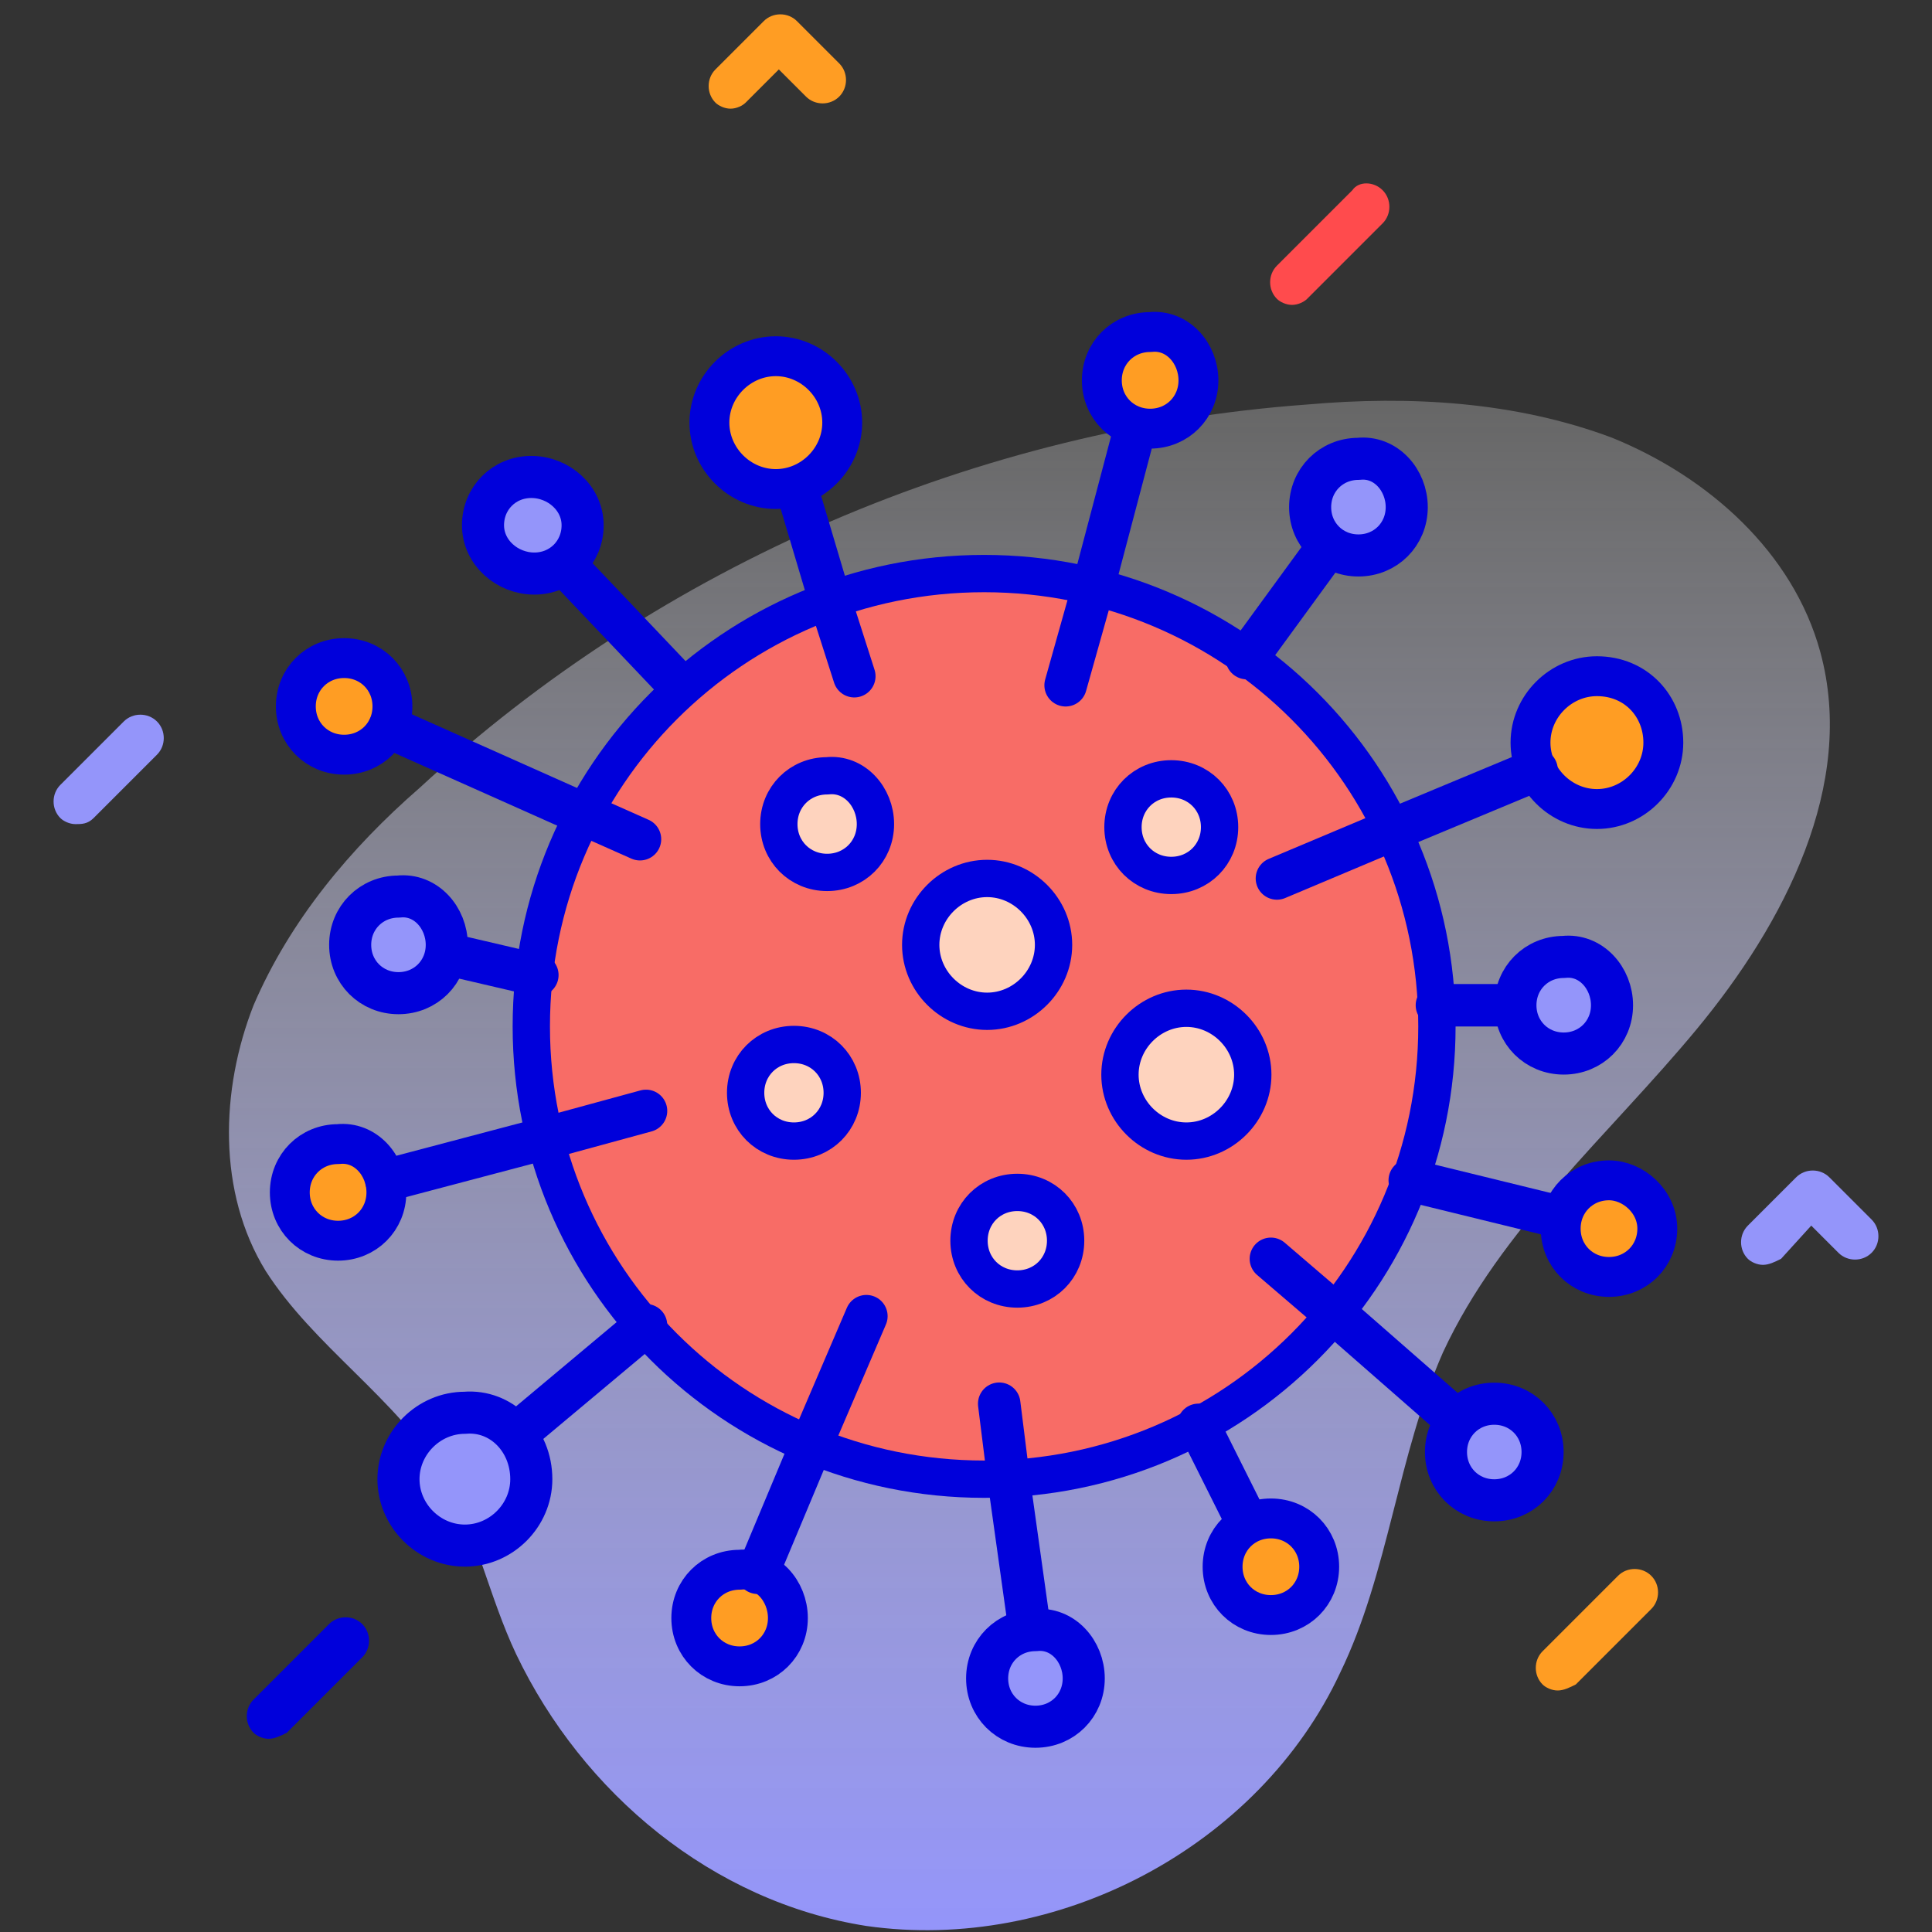 <svg xmlns="http://www.w3.org/2000/svg" enable-background="new 0 0 64 64" viewBox="0 0 64 64" id="coronavirus"><rect x="0" y="0" width="64" height="64" fill="#333333" stroke="none"/><linearGradient id="a" x1="34.098" x2="34.098" y1="13.164" y2="63.882" gradientUnits="userSpaceOnUse"><stop offset="0" stop-color="#fff" stop-opacity=".25"></stop><stop offset="1" stop-color="#9495fa"></stop></linearGradient><path fill="url(#a)" d="M8.8,42.1c-1.6-2.6-1.5-6-0.4-8.8c1.2-2.8,3.2-5.2,5.5-7.2c8-7.4,18.5-11.9,29.4-12.7
		c3.4-0.3,6.9-0.1,10.1,1.1c3.2,1.3,6,3.8,6.9,7.1c1.2,4.4-1.2,9-4.1,12.5c-2.9,3.5-6.5,6.6-8.4,10.7c-1.5,3.4-1.8,7.3-3.4,10.6
		c-2.7,5.8-9.4,9.3-15.7,8.4c-5.1-0.8-9.4-4.4-11.6-9c-0.9-1.9-1.3-4-2.4-5.9C13.1,46.3,10.4,44.6,8.8,42.1z"></path><path fill="#ff9d23" d="M24.2,3.6c-0.2,0-0.4-0.1-0.5-0.2c-0.3-0.3-0.3-0.8,0-1.1l1.6-1.6c0.3-0.3,0.8-0.3,1.1,0l1.4,1.4
			c0.3,0.3,0.3,0.8,0,1.1c-0.3,0.3-0.8,0.3-1.1,0l-0.9-0.9l-1.1,1.1C24.6,3.5,24.4,3.6,24.2,3.6z"></path><path fill="#9495fa" d="M58.4 41.9c-.2 0-.4-.1-.5-.2-.3-.3-.3-.8 0-1.1l1.6-1.6c.3-.3.8-.3 1.1 0l1.4 1.4c.3.3.3.8 0 1.1-.3.3-.8.3-1.1 0L60 40.6 59 41.7C58.8 41.8 58.6 41.9 58.4 41.9zM2.5 27.3c-.2 0-.4-.1-.5-.2-.3-.3-.3-.8 0-1.1l2.1-2.1c.3-.3.8-.3 1.1 0 .3.3.3.8 0 1.1l-2.1 2.1C2.9 27.3 2.7 27.3 2.5 27.3z"></path><path fill="#ff4b4d" d="M42.8,10.1c-0.2,0-0.4-0.1-0.5-0.2c-0.3-0.3-0.3-0.8,0-1.1l2.5-2.5C45,6,45.5,6,45.8,6.3
			c0.3,0.3,0.3,0.8,0,1.1l-2.5,2.5C43.2,10,43,10.1,42.8,10.1z"></path><path fill="#0000db" d="M8.9,57.6c-0.2,0-0.4-0.1-0.5-0.2c-0.3-0.3-0.3-0.8,0-1.1l2.5-2.5c0.3-0.3,0.8-0.3,1.1,0
			c0.3,0.3,0.3,0.8,0,1.1l-2.5,2.5C9.3,57.5,9.1,57.6,8.9,57.6z"></path><path fill="#ff9d23" d="M51.6,56c-0.2,0-0.4-0.1-0.5-0.2c-0.3-0.3-0.3-0.8,0-1.1l2.5-2.5c0.3-0.3,0.8-0.3,1.1,0
			c0.3,0.3,0.3,0.8,0,1.1l-2.5,2.5C52,55.9,51.8,56,51.6,56z"></path><path fill="#f86c66" stroke="#0000db" stroke-linecap="round" stroke-linejoin="round" stroke-miterlimit="10" stroke-width="1.236" d="M47.6,34c0,8.3-6.7,15-15,15c-8.3,0-15-6.7-15-15s6.7-15,15-15C40.9,19,47.6,25.7,47.6,34z"></path><path fill="#ff9d23" stroke="#0000db" stroke-linecap="round" stroke-linejoin="round" stroke-miterlimit="10" stroke-width="1.321" d="M27.9,14c0,1.2-1,2.2-2.2,2.2c-1.2,0-2.2-1-2.2-2.2c0-1.2,1-2.2,2.2-2.2C26.9,11.8,27.9,12.8,27.9,14z"></path><path fill="#fed3be" stroke="#0000db" stroke-linecap="round" stroke-linejoin="round" stroke-miterlimit="10" stroke-width="1.236" d="M34.9 31.3c0 1.2-1 2.2-2.2 2.2-1.2 0-2.2-1-2.2-2.2 0-1.2 1-2.2 2.2-2.2C33.9 29.1 34.9 30.1 34.9 31.3zM41.5 35.6c0 1.2-1 2.2-2.2 2.2-1.2 0-2.2-1-2.2-2.2 0-1.2 1-2.2 2.2-2.2C40.5 33.4 41.5 34.4 41.5 35.6z"></path><path fill="#ff9d23" stroke="#0000db" stroke-linecap="round" stroke-linejoin="round" stroke-miterlimit="10" stroke-width="1.321" d="M55.1,24.6c0,1.2-1,2.2-2.2,2.2c-1.2,0-2.2-1-2.2-2.2c0-1.2,1-2.2,2.2-2.2C54.2,22.4,55.1,23.4,55.1,24.6z"></path><path fill="#9495fa" stroke="#0000db" stroke-linecap="round" stroke-linejoin="round" stroke-miterlimit="10" stroke-width="1.394" d="M17.6 49c0 1.2-1 2.2-2.2 2.2-1.2 0-2.2-1-2.2-2.2 0-1.2 1-2.2 2.2-2.2C16.6 46.7 17.6 47.7 17.6 49zM19.3 17.4c0 .9-.7 1.6-1.6 1.6S16 18.3 16 17.4c0-.9.7-1.6 1.6-1.6S19.3 16.5 19.3 17.4z"></path><path fill="#ff9d23" stroke="#0000db" stroke-linecap="round" stroke-linejoin="round" stroke-miterlimit="10" stroke-width="1.321" d="M39.7,12.6c0,0.9-0.7,1.6-1.6,1.6c-0.9,0-1.6-0.7-1.6-1.6c0-0.9,0.7-1.6,1.6-1.6
			C39,10.9,39.7,11.7,39.7,12.6z"></path><path fill="#9495fa" stroke="#0000db" stroke-linecap="round" stroke-linejoin="round" stroke-miterlimit="10" stroke-width="1.394" d="M46.6,16.8c0,0.9-0.7,1.6-1.6,1.6c-0.9,0-1.6-0.7-1.6-1.6c0-0.9,0.7-1.6,1.6-1.6
			C45.9,15.1,46.6,15.9,46.6,16.8z"></path><path fill="#ff9d23" stroke="#0000db" stroke-linecap="round" stroke-linejoin="round" stroke-miterlimit="10" stroke-width="1.321" d="M13,23.4c0,0.9-0.7,1.6-1.6,1.6c-0.9,0-1.6-0.7-1.6-1.6c0-0.9,0.7-1.6,1.6-1.6C12.3,21.8,13,22.5,13,23.4z"></path><path fill="#fed3be" stroke="#0000db" stroke-linecap="round" stroke-linejoin="round" stroke-miterlimit="10" stroke-width="1.236" d="M29 27.3c0 .9-.7 1.6-1.6 1.6-.9 0-1.6-.7-1.6-1.6 0-.9.7-1.6 1.6-1.6C28.3 25.6 29 26.4 29 27.3zM27.9 36.2c0 .9-.7 1.6-1.6 1.6-.9 0-1.6-.7-1.6-1.6 0-.9.7-1.6 1.6-1.6C27.2 34.6 27.9 35.3 27.9 36.2zM35.3 41.1c0 .9-.7 1.6-1.6 1.6-.9 0-1.6-.7-1.6-1.6 0-.9.7-1.6 1.6-1.6C34.6 39.5 35.3 40.2 35.3 41.1zM40.4 27.4c0 .9-.7 1.6-1.6 1.6-.9 0-1.6-.7-1.6-1.6 0-.9.7-1.6 1.6-1.6C39.7 25.8 40.4 26.5 40.4 27.4z"></path><path fill="#9495fa" stroke="#0000db" stroke-linecap="round" stroke-linejoin="round" stroke-miterlimit="10" stroke-width="1.394" d="M14.8,31.3c0,0.9-0.7,1.6-1.6,1.6c-0.9,0-1.6-0.7-1.6-1.6c0-0.9,0.7-1.6,1.6-1.6
			C14.1,29.6,14.8,30.4,14.8,31.3z"></path><path fill="#ff9d23" stroke="#0000db" stroke-linecap="round" stroke-linejoin="round" stroke-miterlimit="10" stroke-width="1.321" d="M12.8,39.5c0,0.9-0.7,1.6-1.6,1.6c-0.9,0-1.6-0.7-1.6-1.6c0-0.9,0.7-1.6,1.6-1.6
			C12.1,37.8,12.8,38.6,12.8,39.5z"></path><path fill="#9495fa" stroke="#0000db" stroke-linecap="round" stroke-linejoin="round" stroke-miterlimit="10" stroke-width="1.394" d="M51.1,48.1c0,0.9-0.7,1.6-1.6,1.6c-0.9,0-1.6-0.7-1.6-1.6c0-0.9,0.7-1.6,1.6-1.6
			C50.4,46.5,51.1,47.2,51.1,48.1z"></path><path fill="#ff9d23" stroke="#0000db" stroke-linecap="round" stroke-linejoin="round" stroke-miterlimit="10" stroke-width="1.321" d="M54.9,40.7c0,0.9-0.7,1.6-1.6,1.6c-0.9,0-1.6-0.7-1.6-1.6c0-0.9,0.7-1.6,1.6-1.6
			C54.1,39.1,54.9,39.8,54.9,40.7z"></path><path fill="#9495fa" stroke="#0000db" stroke-linecap="round" stroke-linejoin="round" stroke-miterlimit="10" stroke-width="1.394" d="M53.4,33.3c0,0.9-0.7,1.6-1.6,1.6c-0.9,0-1.6-0.7-1.6-1.6c0-0.9,0.7-1.6,1.6-1.6
			C52.7,31.6,53.4,32.4,53.4,33.3z"></path><path fill="#ff9d23" stroke="#0000db" stroke-linecap="round" stroke-linejoin="round" stroke-miterlimit="10" stroke-width="1.321" d="M43.7,51.9c0,0.9-0.7,1.6-1.6,1.6c-0.9,0-1.6-0.7-1.6-1.6c0-0.9,0.7-1.6,1.6-1.6C43,50.3,43.7,51,43.7,51.9z
			"></path><path fill="#9495fa" stroke="#0000db" stroke-linecap="round" stroke-linejoin="round" stroke-miterlimit="10" stroke-width="1.394" d="M35.9,55.6c0,0.9-0.7,1.6-1.6,1.6c-0.9,0-1.6-0.7-1.6-1.6c0-0.9,0.7-1.6,1.6-1.6
			C35.2,53.9,35.9,54.7,35.9,55.6z"></path><path fill="#ff9d23" stroke="#0000db" stroke-linecap="round" stroke-linejoin="round" stroke-miterlimit="10" stroke-width="1.321" d="M26.1,53.6c0,0.9-0.7,1.6-1.6,1.6c-0.9,0-1.6-0.7-1.6-1.6c0-0.9,0.7-1.6,1.6-1.6
			C25.4,51.9,26.1,52.7,26.1,53.6z"></path><polyline fill="none" stroke="#0000db" stroke-linecap="round" stroke-linejoin="round" stroke-miterlimit="10" stroke-width="1.407" points="28.3 22.4 27.5 19.9 26.4 16.2"></polyline><polyline fill="none" stroke="#0000db" stroke-linecap="round" stroke-linejoin="round" stroke-miterlimit="10" stroke-width="1.407" points="35.3 22.7 36.2 19.5 37.6 14.2"></polyline><line x1="44" x2="41.3" y1="18.1" y2="21.8" fill="none" stroke="#0000db" stroke-linecap="round" stroke-linejoin="round" stroke-miterlimit="10" stroke-width="1.407"></line><polyline fill="none" stroke="#0000db" stroke-linecap="round" stroke-linejoin="round" stroke-miterlimit="10" stroke-width="1.407" points="42.3 29.1 46.1 27.5 50.9 25.5"></polyline><line x1="50.1" x2="47.6" y1="33.3" y2="33.3" fill="none" stroke="#0000db" stroke-linecap="round" stroke-linejoin="round" stroke-miterlimit="10" stroke-width="1.407"></line><line x1="51.6" x2="46.7" y1="40.3" y2="39.1" fill="none" stroke="#0000db" stroke-linecap="round" stroke-linejoin="round" stroke-miterlimit="10" stroke-width="1.407"></line><polyline fill="none" stroke="#0000db" stroke-linecap="round" stroke-linejoin="round" stroke-miterlimit="10" stroke-width="1.407" points="42.1 41.7 44.2 43.5 48.2 47"></polyline><line x1="41.3" x2="39.7" y1="50.4" y2="47.2" fill="none" stroke="#0000db" stroke-linecap="round" stroke-linejoin="round" stroke-miterlimit="10" stroke-width="1.407"></line><polyline fill="none" stroke="#0000db" stroke-linecap="round" stroke-linejoin="round" stroke-miterlimit="10" stroke-width="1.407" points="33.1 46.5 33.4 48.9 34.1 53.9"></polyline><polyline fill="none" stroke="#0000db" stroke-linecap="round" stroke-linejoin="round" stroke-miterlimit="10" stroke-width="1.407" points="28.7 43.6 26.9 47.8 25.1 52.1"></polyline><line x1="21.4" x2="17.1" y1="43.9" y2="47.5" fill="none" stroke="#0000db" stroke-linecap="round" stroke-linejoin="round" stroke-miterlimit="10" stroke-width="1.407"></line><polyline fill="none" stroke="#0000db" stroke-linecap="round" stroke-linejoin="round" stroke-miterlimit="10" stroke-width="1.407" points="21.4 36.8 18.1 37.7 12.8 39.1"></polyline><line x1="14.8" x2="17.8" y1="31.6" y2="32.3" fill="none" stroke="#0000db" stroke-linecap="round" stroke-linejoin="round" stroke-miterlimit="10" stroke-width="1.407"></line><polyline fill="none" stroke="#0000db" stroke-linecap="round" stroke-linejoin="round" stroke-miterlimit="10" stroke-width="1.407" points="21.2 27.8 19.4 27 12.9 24.1"></polyline><line x1="18.7" x2="22.5" y1="18.7" y2="22.7" fill="none" stroke="#0000db" stroke-linecap="round" stroke-linejoin="round" stroke-miterlimit="10" stroke-width="1.407"></line></svg>